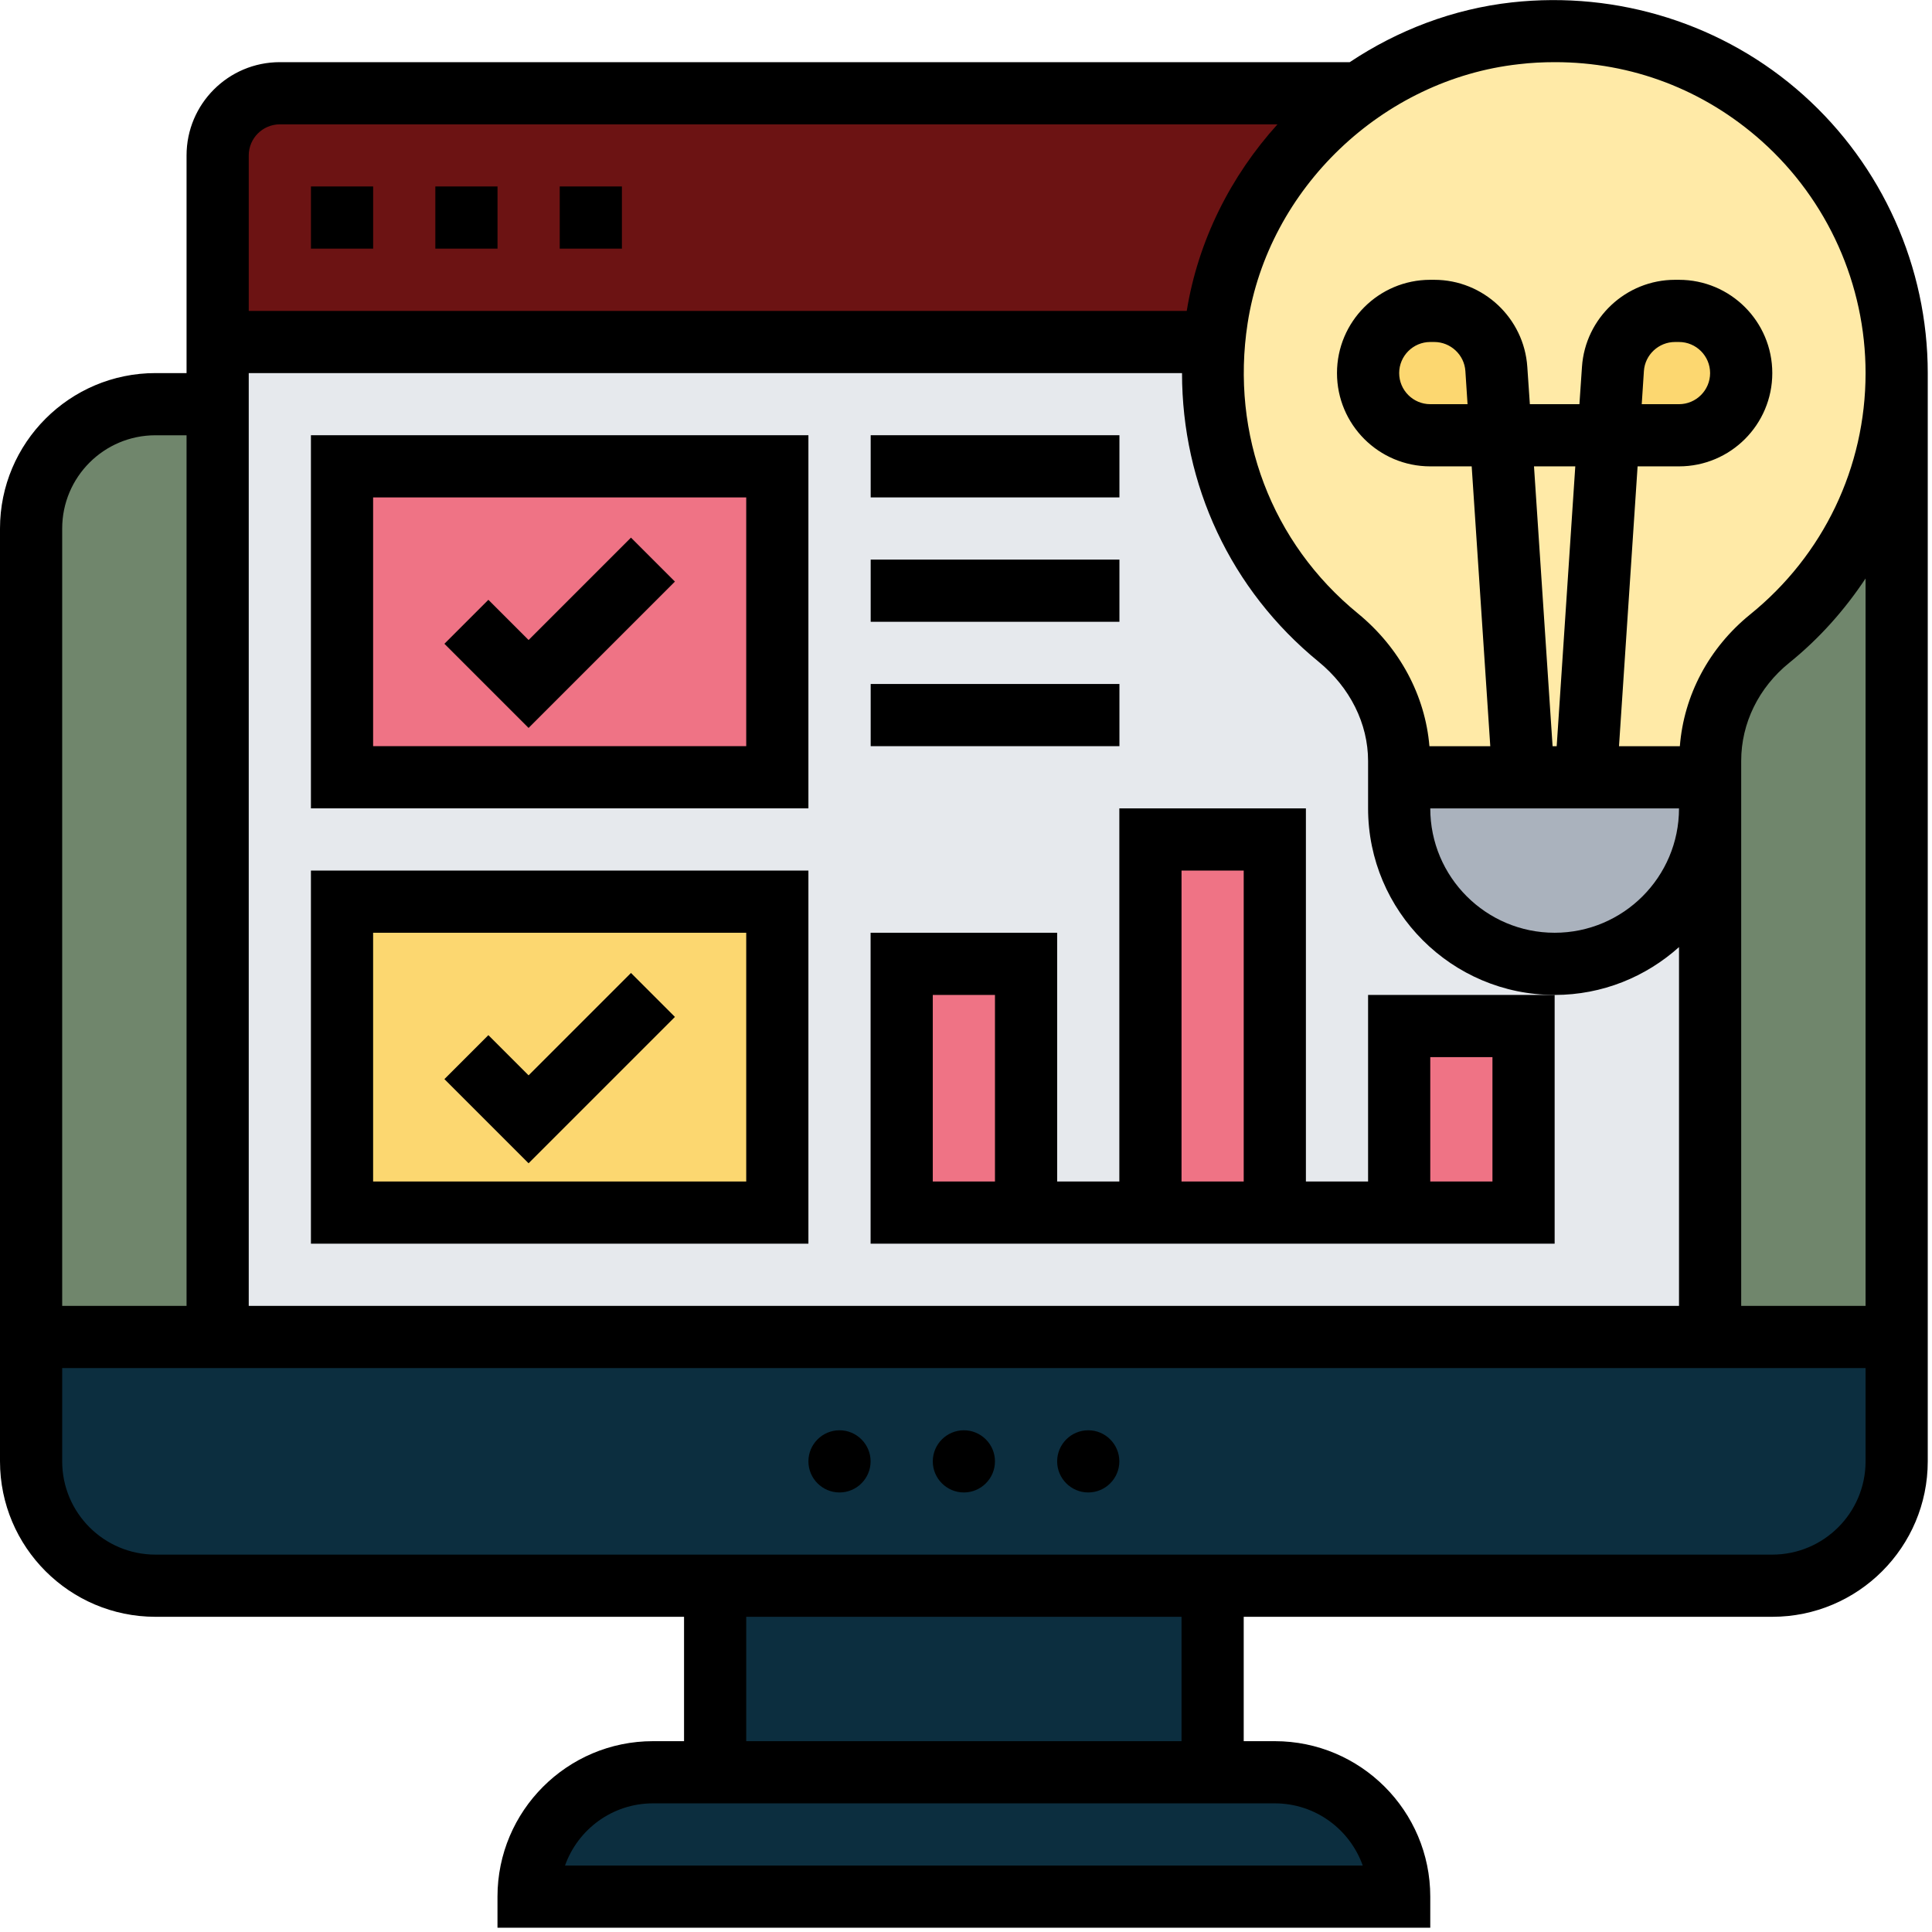 <?xml version="1.0" encoding="UTF-8" standalone="no"?> <svg xmlns="http://www.w3.org/2000/svg" xmlns:xlink="http://www.w3.org/1999/xlink" xmlns:serif="http://www.serif.com/" width="100%" height="100%" viewBox="0 0 374 374" version="1.1" xml:space="preserve" style="fill-rule:evenodd;clip-rule:evenodd;stroke-linejoin:round;stroke-miterlimit:2;"> <g transform="matrix(1,0,0,1,-422.778,-423.704)"> <g transform="matrix(1,0,0,1,421.875,421.875)"> <g transform="matrix(6.019,0,0,-6.019,0.903,712.079)"> <path d="M45,57L17,57C17,58.102 17.449,59.102 18.168,59.832C18.898,60.551 19.898,61 21,61L41,61C43.211,61 45,59.211 45,57" style="fill:rgb(12,46,63);fill-rule:nonzero;"></path> </g> </g> <g transform="matrix(1,0,0,1,421.875,421.875)"> <g transform="matrix(0,6.019,-6.019,0,512.54,140.249)"> <path d="M28,46L34,46L34,62L28,62L28,46" style="fill:rgb(12,46,63);fill-rule:nonzero;"></path> </g> </g> <g transform="matrix(1,0,0,1,421.875,421.875)"> <g transform="matrix(6.019,0,0,-6.019,0.903,567.616)"> <path d="M61,51L61,47C61,44.789 59.211,43 57,43L5,43C2.789,43 1,44.789 1,47L1,51L61,51" style="fill:rgb(12,46,63);fill-rule:nonzero;"></path> </g> </g> <g transform="matrix(1,0,0,1,421.875,421.875)"> <g transform="matrix(6.019,0,0,-6.019,0.903,332.865)"> <path d="M61,43L61,12L55,12L55,30.531C55,32.059 55.719,33.488 56.918,34.461C59.41,36.469 61,39.551 61,43" style="fill:rgb(112,134,108);fill-rule:nonzero;"></path> </g> </g> <g transform="matrix(1,0,0,1,421.875,421.875)"> <g transform="matrix(6.019,0,0,-6.019,0.903,338.884)"> <path d="M7,43L7,13L1,13L1,39C1,41.211 2.789,43 5,43L7,43" style="fill:rgb(112,134,108);fill-rule:nonzero;"></path> </g> </g> <g transform="matrix(1,0,0,1,421.875,421.875)"> <g transform="matrix(6.019,0,0,-6.019,0.903,86.075)"> <path d="M7,3L7,9C7,10.102 7.898,11 9,11L43.68,11C41.301,9.32 39.602,6.73 39.141,3.75C39.102,3.5 39.07,3.25 39.051,3L7,3" style="fill:rgb(108,19,19);fill-rule:nonzero;"></path> </g> </g> <g transform="matrix(1,0,0,1,421.875,421.875)"> <g transform="matrix(6.019,0,0,-6.019,0.903,326.846)"> <path d="M45,28C45,25.238 47.238,23 50,23C51.379,23 52.629,23.559 53.539,24.461C54.441,25.371 55,26.621 55,28L55,11L7,11L7,43L39.051,43C38.711,39.16 40.34,35.711 43.039,33.488C44.238,32.512 45,31.082 45,29.52L45,28" style="fill:rgb(230,233,237);fill-rule:nonzero;"></path> </g> </g> <g transform="matrix(1,0,0,1,421.875,421.875)"> <g transform="matrix(6.019,0,0,-6.019,0.903,411.116)"> <path d="M11,39L25,39L25,29L11,29L11,39" style="fill:rgb(252,215,112);fill-rule:nonzero;"></path> </g> </g> <g transform="matrix(1,0,0,1,421.875,421.875)"> <g transform="matrix(6.019,0,0,-6.019,0.903,242.576)"> <path d="M11,25L25,25L25,15L11,15L11,25" style="fill:rgb(239,115,133);fill-rule:nonzero;"></path> </g> </g> <g transform="matrix(1,0,0,1,421.875,421.875)"> <g transform="matrix(0,6.019,-6.019,0,500.502,-64.406)"> <path d="M44,34L50,34L50,38L44,38L44,34" style="fill:rgb(239,115,133);fill-rule:nonzero;"></path> </g> </g> <g transform="matrix(1,0,0,1,421.875,421.875)"> <g transform="matrix(0,6.019,-6.019,0,434.29,-34.31)"> <path d="M33,31L45,31L45,35L33,35L33,31" style="fill:rgb(239,115,133);fill-rule:nonzero;"></path> </g> </g> <g transform="matrix(1,0,0,1,421.875,421.875)"> <g transform="matrix(0,6.019,-6.019,0,398.174,25.883)"> <path d="M27,33L35,33L35,37L27,37L27,33" style="fill:rgb(239,115,133);fill-rule:nonzero;"></path> </g> </g> <g transform="matrix(1,0,0,1,421.875,421.875)"> <g transform="matrix(6.019,0,0,-6.019,0.903,338.884)"> <path d="M51,31L55,31L55,30C55,28.621 54.441,27.371 53.539,26.461C52.629,25.559 51.379,25 50,25C47.238,25 45,27.238 45,30L45,31L51,31" style="fill:rgb(170,178,189);fill-rule:nonzero;"></path> </g> </g> <g transform="matrix(1,0,0,1,421.875,421.875)"> <g transform="matrix(6.019,0,0,-6.019,0.903,154.286)"> <path d="M48.73,24.262C46.879,24.051 45.148,23.371 43.68,22.332C41.301,20.652 39.602,18.062 39.141,15.082C39.102,14.832 39.07,14.582 39.051,14.332C38.711,10.492 40.34,7.043 43.039,4.82C44.238,3.844 45,2.414 45,0.852L45,0.332L55,0.332L55,0.863C55,2.391 55.719,3.82 56.918,4.793C59.41,6.801 61,9.883 61,13.332C61,19.82 55.379,25 48.73,24.262" style="fill:rgb(255,234,167);fill-rule:nonzero;"></path> </g> </g> <g transform="matrix(1,0,0,1,421.875,421.875)"> <g transform="matrix(6.019,0,0,-6.019,0.903,146.268)"> <path d="M55.41,13.41C55.781,13.051 56,12.551 56,12C56,10.898 55.102,10 54,10L51.738,10L51.879,12.129C51.949,13.18 52.82,14 53.871,14L54,14C54.551,14 55.051,13.781 55.41,13.41" style="fill:rgb(252,215,112);fill-rule:nonzero;"></path> </g> </g> <g transform="matrix(1,0,0,1,421.875,421.875)"> <g transform="matrix(6.019,0,0,-6.019,0.903,146.268)"> <path d="M48.121,12.129L48.262,10L46,10C45.449,10 44.949,10.219 44.59,10.59C44.219,10.949 44,11.449 44,12C44,13.102 44.898,14 46,14L46.129,14C47.18,14 48.051,13.18 48.121,12.129" style="fill:rgb(252,215,112);fill-rule:nonzero;"></path> </g> </g> <g transform="matrix(1,0,0,1,421.875,421.875)"> <g transform="matrix(6.019,0,0,-6.019,0.903,567.616)"> <path d="M27,48C26.449,48 26,47.551 26,47C26,46.449 26.449,46 27,46C27.551,46 28,46.449 28,47C28,47.551 27.551,48 27,48" style="fill-rule:nonzero;"></path> </g> </g> <g transform="matrix(1,0,0,1,421.875,421.875)"> <g transform="matrix(6.019,0,0,-6.019,0.903,567.616)"> <path d="M31,48C30.449,48 30,47.551 30,47C30,46.449 30.449,46 31,46C31.551,46 32,46.449 32,47C32,47.551 31.551,48 31,48" style="fill-rule:nonzero;"></path> </g> </g> <g transform="matrix(1,0,0,1,421.875,421.875)"> <g transform="matrix(6.019,0,0,-6.019,0.903,567.616)"> <path d="M35,48C34.449,48 34,47.551 34,47C34,46.449 34.449,46 35,46C35.551,46 36,46.449 36,47C36,47.551 35.551,48 35,48" style="fill-rule:nonzero;"></path> </g> </g> <g transform="matrix(1,0,0,1,421.875,421.875)"> <g transform="matrix(6.019,0,0,-6.019,0.903,373.19)"> <path d="M60,19.699L56,19.699L56,37.23C56,38.437 56.563,39.586 57.543,40.379C58.516,41.164 59.332,42.086 60,43.094L60,19.699ZM57,11.699L5,11.699C3.344,11.699 2,13.043 2,14.699L2,17.699L60,17.699L60,14.699C60,13.043 58.656,11.699 57,11.699ZM38,5.699L24,5.699L24,9.699L38,9.699L38,5.699ZM43.828,1.699L18.172,1.699C18.586,2.863 19.695,3.699 21,3.699L41,3.699C42.305,3.699 43.414,2.863 43.828,1.699ZM5,47.699L6,47.699L6,19.699L2,19.699L2,44.699C2,46.355 3.344,47.699 5,47.699ZM9,57.699L41.086,57.699C39.582,56.035 38.535,53.965 38.168,51.699L8,51.699L8,56.699C8,57.25 8.449,57.699 9,57.699ZM47.199,48.699L46,48.699C45.449,48.699 45,49.148 45,49.699C45,50.25 45.449,50.699 46,50.699L46.129,50.699C46.652,50.699 47.094,50.289 47.129,49.766L47.199,48.699ZM52.801,48.699L52.871,49.766C52.906,50.289 53.348,50.699 53.871,50.699L54,50.699C54.551,50.699 55,50.25 55,49.699C55,49.148 54.551,48.699 54,48.699L52.801,48.699ZM49.336,46.699L50.664,46.699L50.066,37.699L49.934,37.699L49.336,46.699ZM54,35.699C54,33.492 52.207,31.699 50,31.699C47.793,31.699 46,33.492 46,35.699L54,35.699ZM8,19.699L8,49.699L38.016,49.699C38.016,46.109 39.574,42.734 42.406,40.418C43.418,39.59 44,38.426 44,37.223L44,35.699C44,32.391 46.691,29.699 50,29.699C51.539,29.699 52.938,30.285 54,31.238L54,19.699L8,19.699ZM48.844,59.633C49.234,59.68 49.625,59.699 50.012,59.699C52.48,59.699 54.805,58.816 56.664,57.156C58.785,55.258 60,52.543 60,49.699C60,46.672 58.648,43.844 56.285,41.934C54.961,40.859 54.156,39.336 54.027,37.699L52.07,37.699L52.668,46.699L54,46.699C55.656,46.699 57,48.043 57,49.699C57,51.355 55.656,52.699 54,52.699L53.871,52.699C52.297,52.699 50.984,51.469 50.879,49.898L50.797,48.699L49.203,48.699L49.121,49.898C49.016,51.469 47.703,52.699 46.129,52.699L46,52.699C44.344,52.699 43,51.355 43,49.699C43,48.043 44.344,46.699 46,46.699L47.332,46.699L47.93,37.699L45.973,37.699C45.836,39.328 45.02,40.863 43.672,41.969C40.898,44.234 39.574,47.723 40.125,51.297C40.793,55.637 44.461,59.145 48.844,59.633ZM57.996,58.645C55.457,60.918 52.039,62 48.621,61.621C46.73,61.41 44.953,60.727 43.41,59.699L9,59.699C7.344,59.699 6,58.355 6,56.699L6,49.699L5,49.699C2.242,49.699 0,47.457 0,44.699L0,14.699C0,11.941 2.242,9.699 5,9.699L22,9.699L22,5.699L21,5.699C18.242,5.699 16,3.457 16,0.699L16,-0.301L46,-0.301L46,0.699C46,3.457 43.758,5.699 41,5.699L40,5.699L40,9.699L57,9.699C59.758,9.699 62,11.941 62,14.699L62,49.699C62,53.109 60.539,56.371 57.996,58.645" style="fill-rule:nonzero;"></path> </g> </g> <g transform="matrix(1,0,0,1,421.875,421.875)"> <g transform="matrix(-6.019,0,0,-6.019,133.327,86.075)"> <path d="M10,8L12,8L12,6L10,6L10,8" style="fill-rule:nonzero;"></path> </g> </g> <g transform="matrix(1,0,0,1,421.875,421.875)"> <g transform="matrix(-6.019,0,0,-6.019,229.635,86.075)"> <path d="M18,8L20,8L20,6L18,6L18,8" style="fill-rule:nonzero;"></path> </g> </g> <g transform="matrix(1,0,0,1,421.875,421.875)"> <g transform="matrix(-6.019,0,0,-6.019,181.481,86.075)"> <path d="M14,8L16,8L16,6L14,6L14,8" style="fill-rule:nonzero;"></path> </g> </g> <g transform="matrix(1,0,0,1,421.875,421.875)"> <g transform="matrix(6.019,0,0,-6.019,0.903,242.576)"> <path d="M12,24L24,24L24,16L12,16L12,24ZM10,14L26,14L26,26L10,26L10,14" style="fill-rule:nonzero;"></path> </g> </g> <g transform="matrix(1,0,0,1,421.875,421.875)"> <g transform="matrix(6.019,0,0,-6.019,0.903,411.116)"> <path d="M12,38L24,38L24,30L12,30L12,38ZM10,28L26,28L26,40L10,40L10,28" style="fill-rule:nonzero;"></path> </g> </g> <g transform="matrix(1,0,0,1,421.875,421.875)"> <g transform="matrix(6.019,0,0,-6.019,0.903,415.371)"> <path d="M17,34.121L15.707,35.414L14.293,34L17,31.293L21.707,36L20.293,37.414L17,34.121" style="fill-rule:nonzero;"></path> </g> </g> <g transform="matrix(1,0,0,1,421.875,421.875)"> <g transform="matrix(6.019,0,0,-6.019,0.903,246.832)"> <path d="M17,20.121L15.707,21.414L14.293,20L17,17.293L21.707,22L20.293,23.414L17,20.121" style="fill-rule:nonzero;"></path> </g> </g> <g transform="matrix(1,0,0,1,421.875,421.875)"> <g transform="matrix(-6.019,0,0,-6.019,386.136,182.384)"> <path d="M28,16L36,16L36,14L28,14L28,16" style="fill-rule:nonzero;"></path> </g> </g> <g transform="matrix(1,0,0,1,421.875,421.875)"> <g transform="matrix(-6.019,0,0,-6.019,386.136,230.538)"> <path d="M28,20L36,20L36,18L28,18L28,20" style="fill-rule:nonzero;"></path> </g> </g> <g transform="matrix(1,0,0,1,421.875,421.875)"> <g transform="matrix(-6.019,0,0,-6.019,386.136,278.692)"> <path d="M28,24L36,24L36,22L28,22L28,24" style="fill-rule:nonzero;"></path> </g> </g> <g transform="matrix(1,0,0,1,421.875,421.875)"> <g transform="matrix(6.019,0,0,-6.019,0.903,399.077)"> <path d="M46,32L48,32L48,28L46,28L46,32ZM38,38L40,38L40,28L38,28L38,38ZM32,28L30,28L30,34L32,34L32,28ZM44,28L42,28L42,40L36,40L36,28L34,28L34,36L28,36L28,26L50,26L50,34L44,34L44,28" style="fill-rule:nonzero;"></path> </g> </g> </g> </svg> 